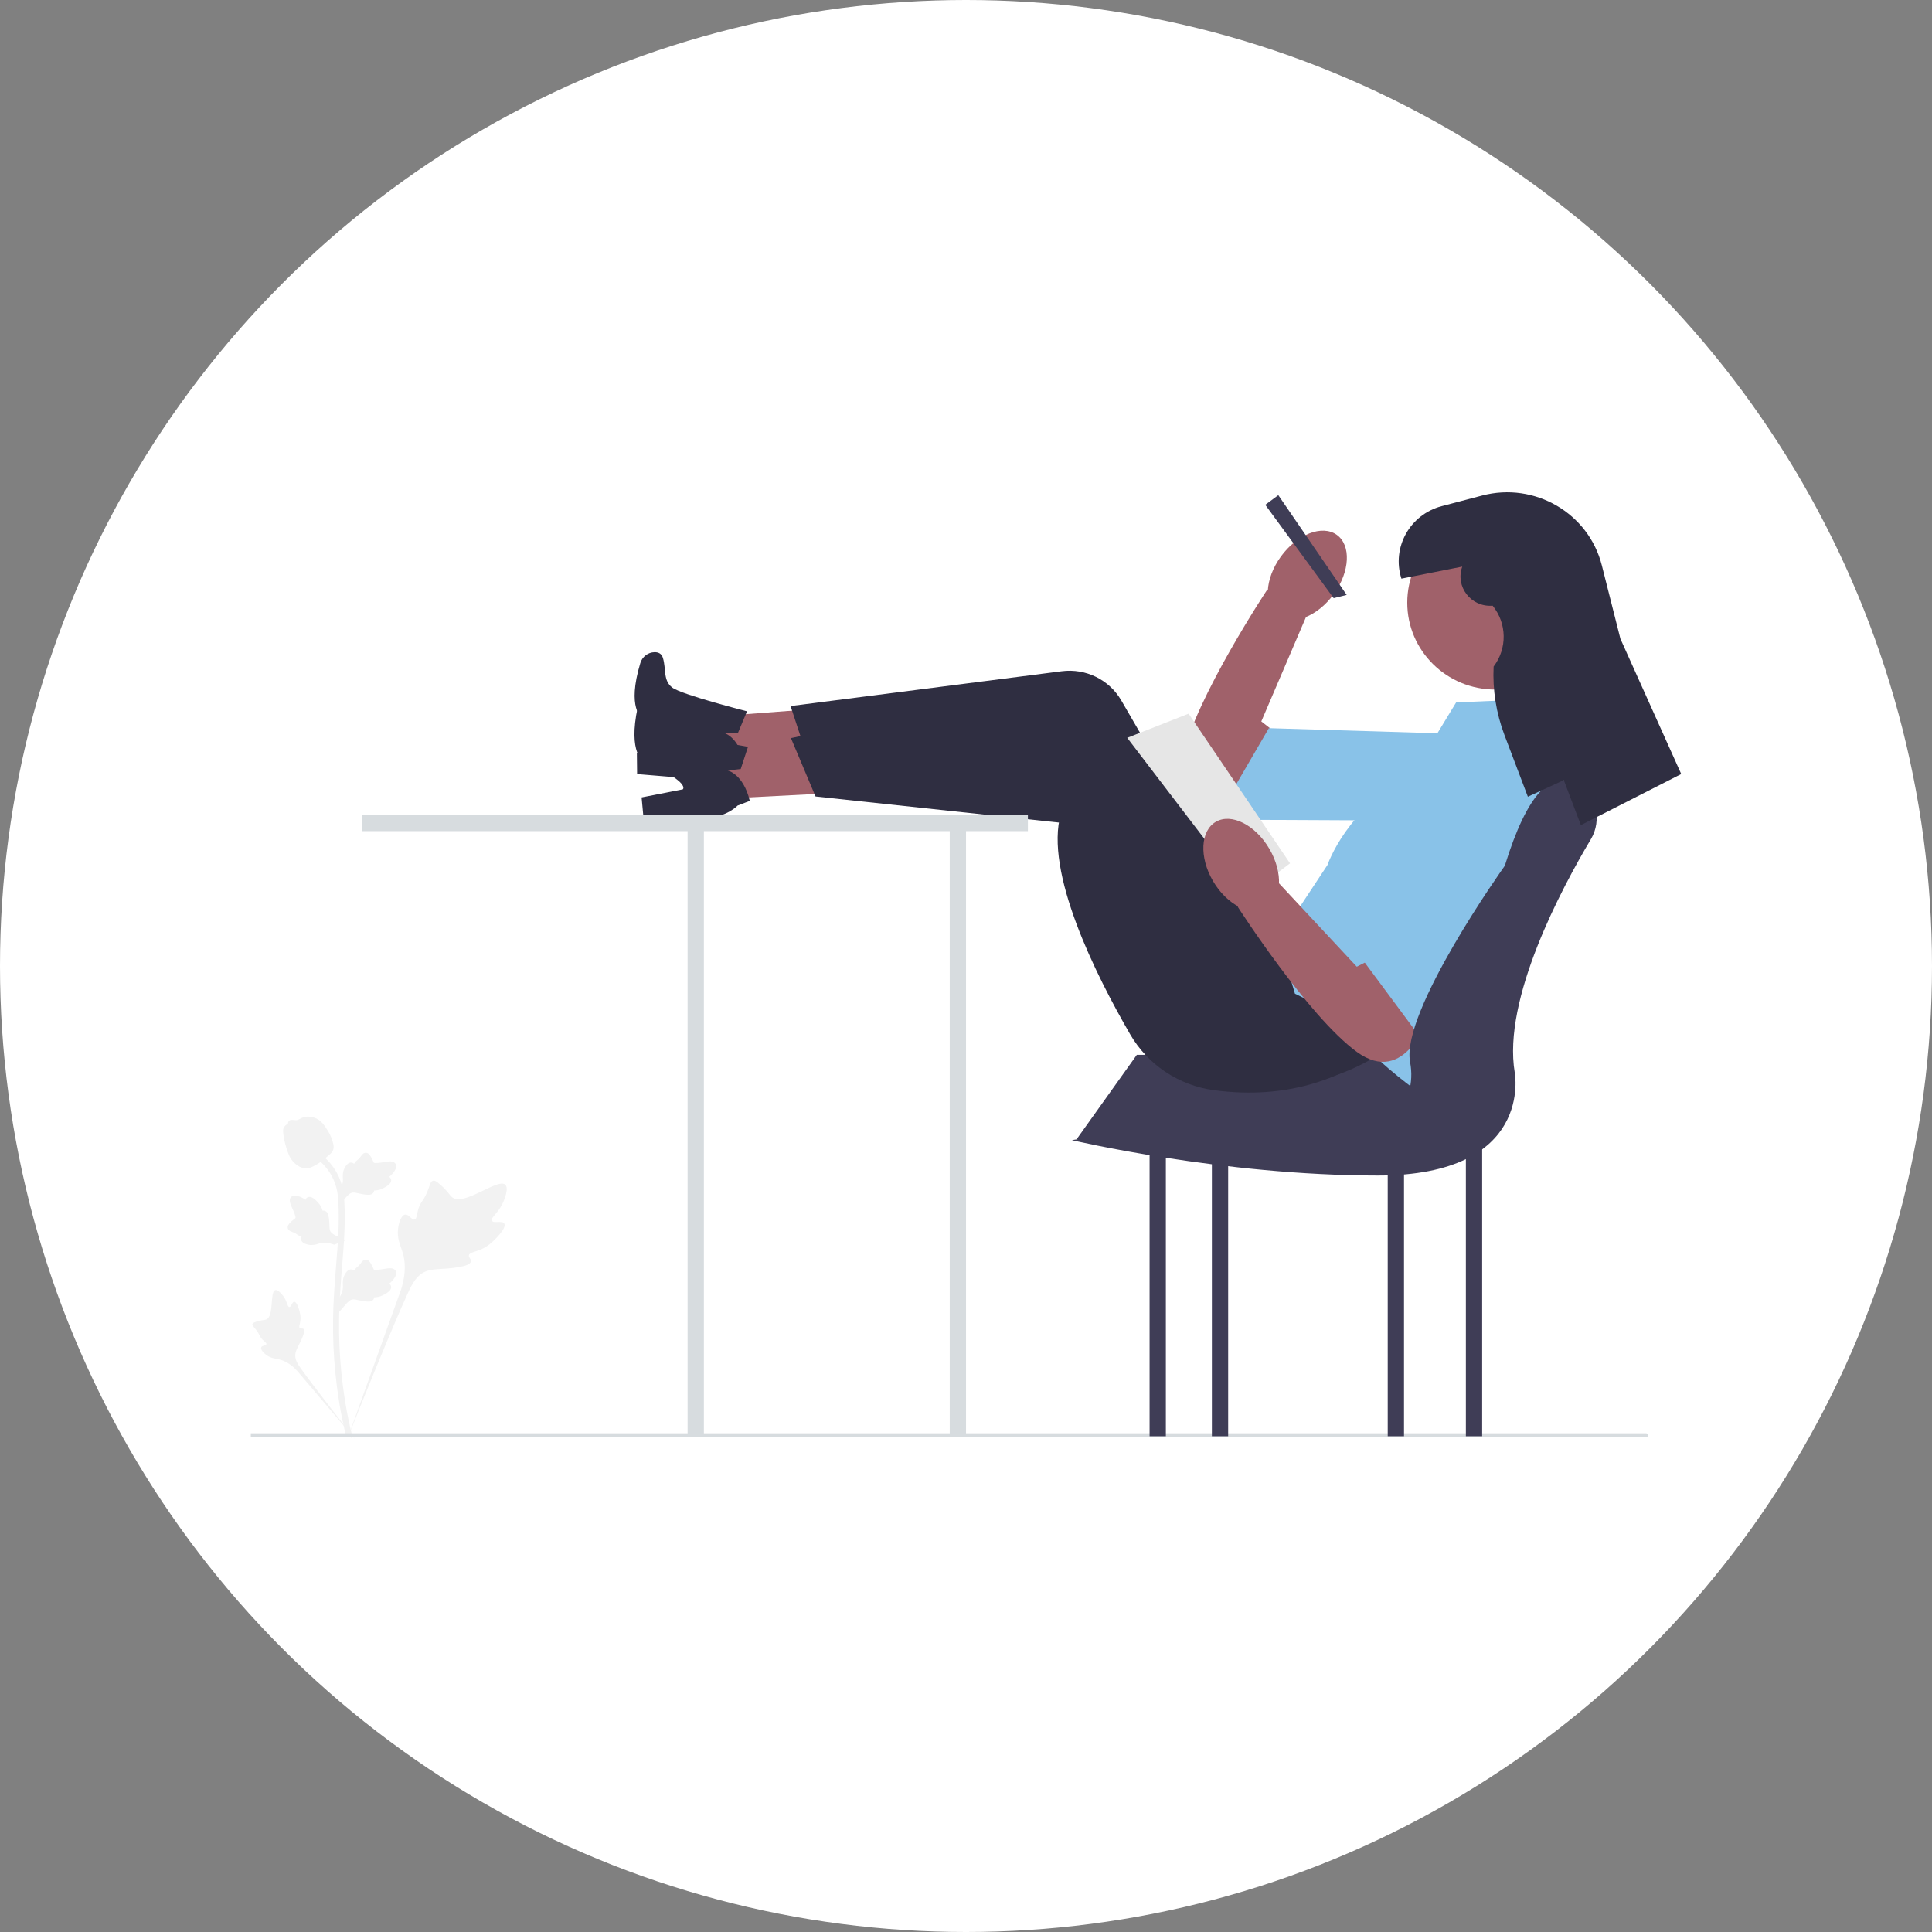 <svg width="180" height="180" viewBox="0 0 180 180" fill="none" xmlns="http://www.w3.org/2000/svg">
<rect x="0" y="0" width="180" height="180" fill="#808080" stroke="none"/>
<circle cx="90" cy="90" r="90" fill="white"/>
<g clip-path="url(#clip0_647_107)">
<path d="M46.985 113.995C46.797 113.681 45.981 114.018 45.831 113.733C45.682 113.448 46.439 113.016 46.872 112.027C46.95 111.849 47.442 110.725 47.078 110.378C46.388 109.721 43.229 112.433 42.123 111.545C41.881 111.351 41.711 110.962 40.977 110.331C40.685 110.079 40.508 109.966 40.337 110.008C40.095 110.068 40.076 110.389 39.816 111.02C39.425 111.966 39.195 111.909 38.968 112.663C38.799 113.224 38.837 113.55 38.639 113.613C38.358 113.703 38.099 113.109 37.743 113.162C37.38 113.216 37.16 113.908 37.091 114.426C36.961 115.398 37.322 116.04 37.522 116.715C37.74 117.448 37.869 118.563 37.367 120.141L32.393 133.992C33.491 131.15 36.67 123.359 38.006 120.464C38.392 119.628 38.818 118.78 39.692 118.445C40.534 118.123 41.69 118.316 43.164 117.965C43.336 117.924 43.814 117.804 43.874 117.526C43.924 117.296 43.643 117.168 43.686 116.953C43.744 116.665 44.297 116.661 44.975 116.328C45.454 116.094 45.753 115.815 46.009 115.575C46.087 115.502 47.236 114.414 46.985 113.995Z" fill="#F2F2F2"/>
<path d="M27.416 121.287C27.206 121.288 27.138 121.78 26.953 121.771C26.769 121.761 26.772 121.269 26.406 120.774C26.34 120.684 25.924 120.121 25.647 120.198C25.121 120.343 25.557 122.658 24.797 122.938C24.63 123 24.388 122.97 23.863 123.144C23.654 123.213 23.547 123.266 23.518 123.361C23.478 123.496 23.632 123.598 23.87 123.906C24.227 124.368 24.132 124.464 24.442 124.792C24.671 125.035 24.844 125.111 24.818 125.225C24.782 125.387 24.412 125.341 24.336 125.529C24.258 125.721 24.538 126.028 24.775 126.211C25.221 126.554 25.643 126.564 26.036 126.662C26.463 126.768 27.054 127.027 27.693 127.726L33.136 134.135C32.041 132.782 29.09 128.992 28.038 127.509C27.734 127.08 27.436 126.629 27.522 126.109C27.605 125.607 28.034 125.102 28.285 124.286C28.314 124.19 28.392 123.924 28.272 123.815C28.172 123.724 28.027 123.824 27.933 123.741C27.807 123.629 27.964 123.36 27.995 122.935C28.017 122.635 27.964 122.41 27.919 122.216C27.905 122.158 27.696 121.286 27.416 121.287Z" fill="#F2F2F2"/>
<path d="M31.613 122.219L31.486 121.1L31.544 121.015C31.812 120.623 31.949 120.241 31.951 119.877C31.951 119.819 31.948 119.761 31.945 119.703C31.934 119.469 31.921 119.179 32.074 118.841C32.16 118.653 32.401 118.216 32.763 118.27C32.86 118.284 32.934 118.328 32.99 118.38C32.998 118.367 33.007 118.354 33.016 118.34C33.129 118.17 33.218 118.097 33.304 118.027C33.37 117.973 33.438 117.917 33.545 117.786C33.592 117.728 33.629 117.677 33.66 117.634C33.754 117.505 33.876 117.351 34.092 117.354C34.322 117.365 34.443 117.553 34.523 117.678C34.666 117.901 34.731 118.061 34.774 118.167C34.789 118.206 34.807 118.25 34.816 118.263C34.89 118.371 35.495 118.27 35.722 118.234C36.233 118.149 36.675 118.077 36.858 118.395C36.988 118.623 36.891 118.924 36.561 119.315C36.458 119.436 36.348 119.529 36.251 119.601C36.331 119.649 36.404 119.722 36.433 119.836C36.502 120.107 36.266 120.379 35.732 120.644C35.6 120.711 35.422 120.799 35.172 120.842C35.054 120.862 34.948 120.867 34.857 120.87C34.855 120.921 34.843 120.978 34.811 121.035C34.717 121.206 34.522 121.287 34.228 121.267C33.905 121.25 33.638 121.189 33.403 121.136C33.198 121.089 33.021 121.05 32.883 121.059C32.625 121.08 32.427 121.283 32.194 121.547L31.613 122.219Z" fill="#F2F2F2"/>
<path d="M32.202 115.559L31.139 115.964L31.041 115.93C30.59 115.773 30.18 115.74 29.824 115.83C29.768 115.845 29.712 115.862 29.655 115.879C29.429 115.949 29.149 116.036 28.779 115.975C28.573 115.941 28.085 115.821 28.046 115.461C28.034 115.365 28.059 115.283 28.095 115.216C28.081 115.212 28.066 115.207 28.05 115.202C27.855 115.137 27.761 115.07 27.67 115.006C27.601 114.956 27.529 114.905 27.373 114.836C27.304 114.806 27.245 114.784 27.196 114.765C27.046 114.708 26.864 114.63 26.812 114.423C26.764 114.2 26.918 114.037 27.02 113.928C27.201 113.735 27.341 113.633 27.435 113.565C27.469 113.54 27.507 113.512 27.518 113.5C27.605 113.402 27.353 112.85 27.259 112.641C27.047 112.174 26.864 111.77 27.129 111.515C27.319 111.332 27.639 111.348 28.105 111.565C28.25 111.633 28.368 111.714 28.463 111.789C28.489 111.7 28.543 111.612 28.647 111.555C28.895 111.421 29.221 111.577 29.616 112.02C29.715 112.13 29.846 112.278 29.952 112.506C30.001 112.614 30.033 112.714 30.058 112.8C30.11 112.788 30.168 112.786 30.232 112.802C30.423 112.848 30.551 113.014 30.607 113.3C30.673 113.614 30.68 113.884 30.688 114.122C30.694 114.33 30.701 114.509 30.745 114.639C30.83 114.88 31.08 115.018 31.397 115.174L32.202 115.559Z" fill="#F2F2F2"/>
<path d="M31.613 112.265L31.486 111.146L31.544 111.061C31.812 110.669 31.949 110.286 31.951 109.923C31.951 109.865 31.948 109.807 31.945 109.749C31.934 109.515 31.921 109.225 32.074 108.887C32.16 108.699 32.401 108.262 32.763 108.316C32.86 108.33 32.934 108.374 32.99 108.426C32.998 108.413 33.007 108.4 33.016 108.386C33.129 108.216 33.218 108.143 33.304 108.073C33.37 108.019 33.438 107.963 33.545 107.831C33.592 107.774 33.629 107.723 33.66 107.68C33.754 107.551 33.876 107.397 34.092 107.4C34.322 107.411 34.443 107.599 34.523 107.724C34.666 107.946 34.731 108.107 34.774 108.213C34.789 108.252 34.807 108.296 34.816 108.309C34.89 108.417 35.495 108.316 35.722 108.28C36.233 108.195 36.675 108.122 36.858 108.441C36.988 108.669 36.891 108.97 36.561 109.361C36.458 109.482 36.348 109.575 36.251 109.647C36.331 109.695 36.404 109.767 36.433 109.882C36.502 110.153 36.266 110.425 35.732 110.69C35.6 110.757 35.422 110.845 35.172 110.888C35.054 110.908 34.948 110.913 34.857 110.916C34.855 110.967 34.843 111.024 34.811 111.081C34.717 111.251 34.522 111.332 34.228 111.313C33.905 111.296 33.638 111.235 33.403 111.182C33.198 111.135 33.021 111.096 32.883 111.105C32.625 111.126 32.427 111.329 32.194 111.593L31.613 112.265Z" fill="#F2F2F2"/>
<path d="M32.772 133.974L32.535 133.827L32.258 133.858C32.254 133.833 32.239 133.775 32.216 133.683C32.093 133.183 31.715 131.662 31.401 129.265C31.181 127.592 31.056 125.872 31.031 124.152C31.005 122.429 31.088 121.125 31.154 120.077C31.204 119.286 31.265 118.533 31.324 117.8C31.483 115.841 31.632 113.99 31.521 111.941C31.496 111.484 31.445 110.532 30.882 109.519C30.555 108.931 30.105 108.409 29.545 107.969L29.893 107.536C30.512 108.023 31.01 108.601 31.372 109.253C31.996 110.376 32.053 111.414 32.08 111.912C32.193 113.997 32.042 115.866 31.882 117.844C31.823 118.574 31.762 119.324 31.712 120.111C31.647 121.15 31.565 122.443 31.59 124.143C31.616 125.843 31.738 127.542 31.955 129.194C32.266 131.56 32.638 133.059 32.76 133.552C32.825 133.815 32.839 133.87 32.772 133.974Z" fill="#F2F2F2"/>
<path d="M28.519 108.847C28.496 108.847 28.472 108.847 28.449 108.845C27.972 108.82 27.531 108.538 27.137 108.007C26.953 107.758 26.858 107.473 26.669 106.906C26.64 106.818 26.498 106.374 26.412 105.764C26.355 105.364 26.363 105.198 26.442 105.05C26.531 104.886 26.675 104.772 26.837 104.694C26.83 104.641 26.835 104.587 26.859 104.531C26.954 104.301 27.207 104.331 27.345 104.345C27.414 104.354 27.501 104.365 27.594 104.361C27.741 104.354 27.82 104.31 27.94 104.246C28.054 104.183 28.197 104.106 28.408 104.064C28.824 103.978 29.173 104.094 29.288 104.133C29.893 104.332 30.191 104.797 30.537 105.335C30.605 105.443 30.842 105.836 30.998 106.375C31.11 106.764 31.095 106.937 31.061 107.066C30.992 107.33 30.829 107.481 30.416 107.815C29.985 108.164 29.769 108.339 29.583 108.445C29.151 108.692 28.879 108.847 28.519 108.847Z" fill="#F2F2F2"/>
<path d="M153.546 133.722C153.546 133.824 153.462 133.907 153.358 133.907H23.367V133.537H153.358C153.462 133.537 153.546 133.62 153.546 133.722Z" fill="#D7DCDF"/>
<path d="M116.019 75.127C116.019 75.127 109.022 75.959 110.202 70.491C111.383 65.023 118.075 54.923 118.075 54.923L121.873 57.028L117.513 67.214L119.389 68.677L116.019 75.127Z" fill="#A0616A"/>
<path d="M138.949 68.469L137.963 76.484L113.256 76.365L118.218 67.841L138.949 68.469Z" fill="#89C2E8"/>
<path d="M124.267 55.349C125.779 53.262 125.9 50.788 124.538 49.824C123.176 48.86 120.845 49.77 119.333 51.857C117.821 53.944 117.7 56.418 119.062 57.382C120.425 58.346 122.755 57.436 124.267 55.349Z" fill="#A0616A"/>
<path d="M136.572 99.027V133.81H138.089V99.027H136.572Z" fill="#3F3D56"/>
<path d="M129.291 99.027V133.81H130.808V99.027H129.291Z" fill="#3F3D56"/>
<path d="M88.484 77.137V133.81H90.001V77.137H88.484Z" fill="#D7DCDF"/>
<path d="M112.908 99.027V133.81H114.425V99.027H112.908Z" fill="#3F3D56"/>
<path d="M107.104 99.027V133.81H108.62V99.027H107.104Z" fill="#3F3D56"/>
<path d="M135.209 98.277H105.914L100.295 106.155L129.444 107.872L135.209 98.277Z" fill="#3F3D56"/>
<path d="M81.565 71.323L81.698 65.61L64.018 66.954L63.928 70.825L81.565 71.323Z" fill="#A0616A"/>
<path d="M69.6 66.272L68.755 68.282L67.54 68.321C67.54 68.321 68.962 68.751 69.357 71.305L68.19 71.65C68.19 71.65 67.07 72.684 64.975 72.584L59.358 72.119L59.337 70.184L63.219 69.741C63.219 69.741 64.084 69.178 59.802 66.866C59.802 66.866 58.383 66.009 59.659 61.775C59.834 61.194 60.364 60.776 60.978 60.763C61.317 60.755 61.635 60.876 61.761 61.292C62.084 62.351 61.758 63.407 62.645 64.067C63.531 64.729 69.6 66.272 69.6 66.272Z" fill="#2F2E41"/>
<path d="M133.015 93.165C133.015 93.165 126.915 103.419 113.111 101.571C109.826 101.131 106.936 99.201 105.29 96.358C102.108 90.862 97.275 81.238 98.842 75.789L75.496 71.385L73.656 65.781L98.923 62.538C101.158 62.251 103.347 63.325 104.467 65.258L116.775 86.502L120.444 86.897L133.015 93.165Z" fill="#2F2E41"/>
<path d="M82.028 73.662L81.695 67.957L64.182 70.702L64.407 74.568L82.028 73.662Z" fill="#A0616A"/>
<path d="M69.689 69.579L69.01 71.65L67.802 71.785C67.802 71.785 69.255 72.101 69.856 74.615L68.722 75.052C68.722 75.052 67.689 76.171 65.593 76.238L59.956 76.221L59.777 74.294L63.611 73.544C63.611 73.544 64.427 72.914 59.971 70.95C59.971 70.95 58.487 70.208 59.414 65.887C59.541 65.293 60.035 64.835 60.646 64.773C60.984 64.739 61.31 64.833 61.47 65.238C61.878 66.268 61.639 67.346 62.576 67.935C63.514 68.523 69.689 69.579 69.689 69.579Z" fill="#2F2E41"/>
<path d="M135.087 91.343C135.087 91.343 129.841 102.049 115.932 101.304C112.622 101.127 109.584 99.433 107.712 96.73C104.092 91.504 98.492 82.296 99.61 76.74L75.981 74.207L73.691 68.768L98.612 63.526C100.816 63.062 103.086 63.958 104.359 65.796L118.357 85.992L122.046 86.095L135.087 91.343Z" fill="#2F2E41"/>
<path d="M119.096 46.132L117.883 47.032L124.254 55.728L125.468 55.428L119.096 46.132Z" fill="#3F3D56"/>
<path d="M135.664 65.443L142.642 65.143L145.676 78.637C145.676 78.637 139.305 102.325 131.72 101.426C131.72 101.426 127.017 97.977 127.017 96.778C127.017 95.579 120.646 92.58 120.646 92.58L119.129 87.482L123.68 80.586C123.68 80.586 125.5 75.188 131.568 72.19L135.664 65.443Z" fill="#89C2E8"/>
<path d="M95.767 75.937H33.723V77.436H64.062V133.809H65.579V77.436H95.767V75.937Z" fill="#D7DCDF"/>
<path d="M139.303 64.243C143.827 64.243 147.495 60.619 147.495 56.147C147.495 51.676 143.827 48.051 139.303 48.051C134.779 48.051 131.111 51.676 131.111 56.147C131.111 60.619 134.779 64.243 139.303 64.243Z" fill="#A0616A"/>
<path d="M110.741 66.492L105.02 68.741L116.245 83.434L120.189 80.435L110.741 66.492Z" fill="#E6E6E6"/>
<path d="M133.084 94.678C133.084 94.678 130.96 101.32 126.409 97.999C121.858 94.678 115.316 84.483 115.316 84.483L118.825 81.934L126.409 90.066L128.533 88.981L133.084 94.678Z" fill="#A0616A"/>
<path d="M136.422 71.29L143.4 75.487L133.085 97.677L126.41 88.681L136.422 71.29Z" fill="#89C2E8"/>
<path d="M117.99 84.61C119.441 83.782 119.565 81.309 118.266 79.086C116.968 76.863 114.739 75.732 113.288 76.56C111.837 77.388 111.713 79.861 113.011 82.084C114.31 84.307 116.539 85.438 117.99 84.61Z" fill="#A0616A"/>
<path d="M140.2 80.659C142.303 73.848 144.559 71.692 146.931 73.042C148.736 74.069 149.28 76.407 148.222 78.181C145.525 82.702 139.967 93.06 141.125 99.926C141.125 99.926 142.945 109.521 128.382 109.521C113.819 109.521 99.863 106.223 99.863 106.223L107.448 105.023L124.697 106.241C128.638 106.519 131.959 103.187 131.433 99.317C131.415 99.189 131.395 99.06 131.371 98.929C130.506 94.228 140.2 80.659 140.2 80.659Z" fill="#3F3D56"/>
<path d="M136.234 52.79C135.565 54.642 137.035 56.565 139.02 56.434L139.067 56.431C140.402 58.08 140.439 60.412 139.157 62.101C139.052 64.278 139.397 66.453 140.171 68.494L142.347 74.228L145.696 72.683L147.285 76.876L156.636 72.115L150.969 59.512L149.239 52.675C148.009 47.81 142.988 44.882 138.085 46.169L134.323 47.157C131.351 47.937 129.64 51.012 130.566 53.911L136.234 52.79Z" fill="#2F2E41"/>
</g>
<defs>
<clipPath id="clip0_647_107">
<rect width="133.269" height="88.269" fill="white" transform="translate(23.367 45.866)"/>
</clipPath>
</defs>
</svg>

